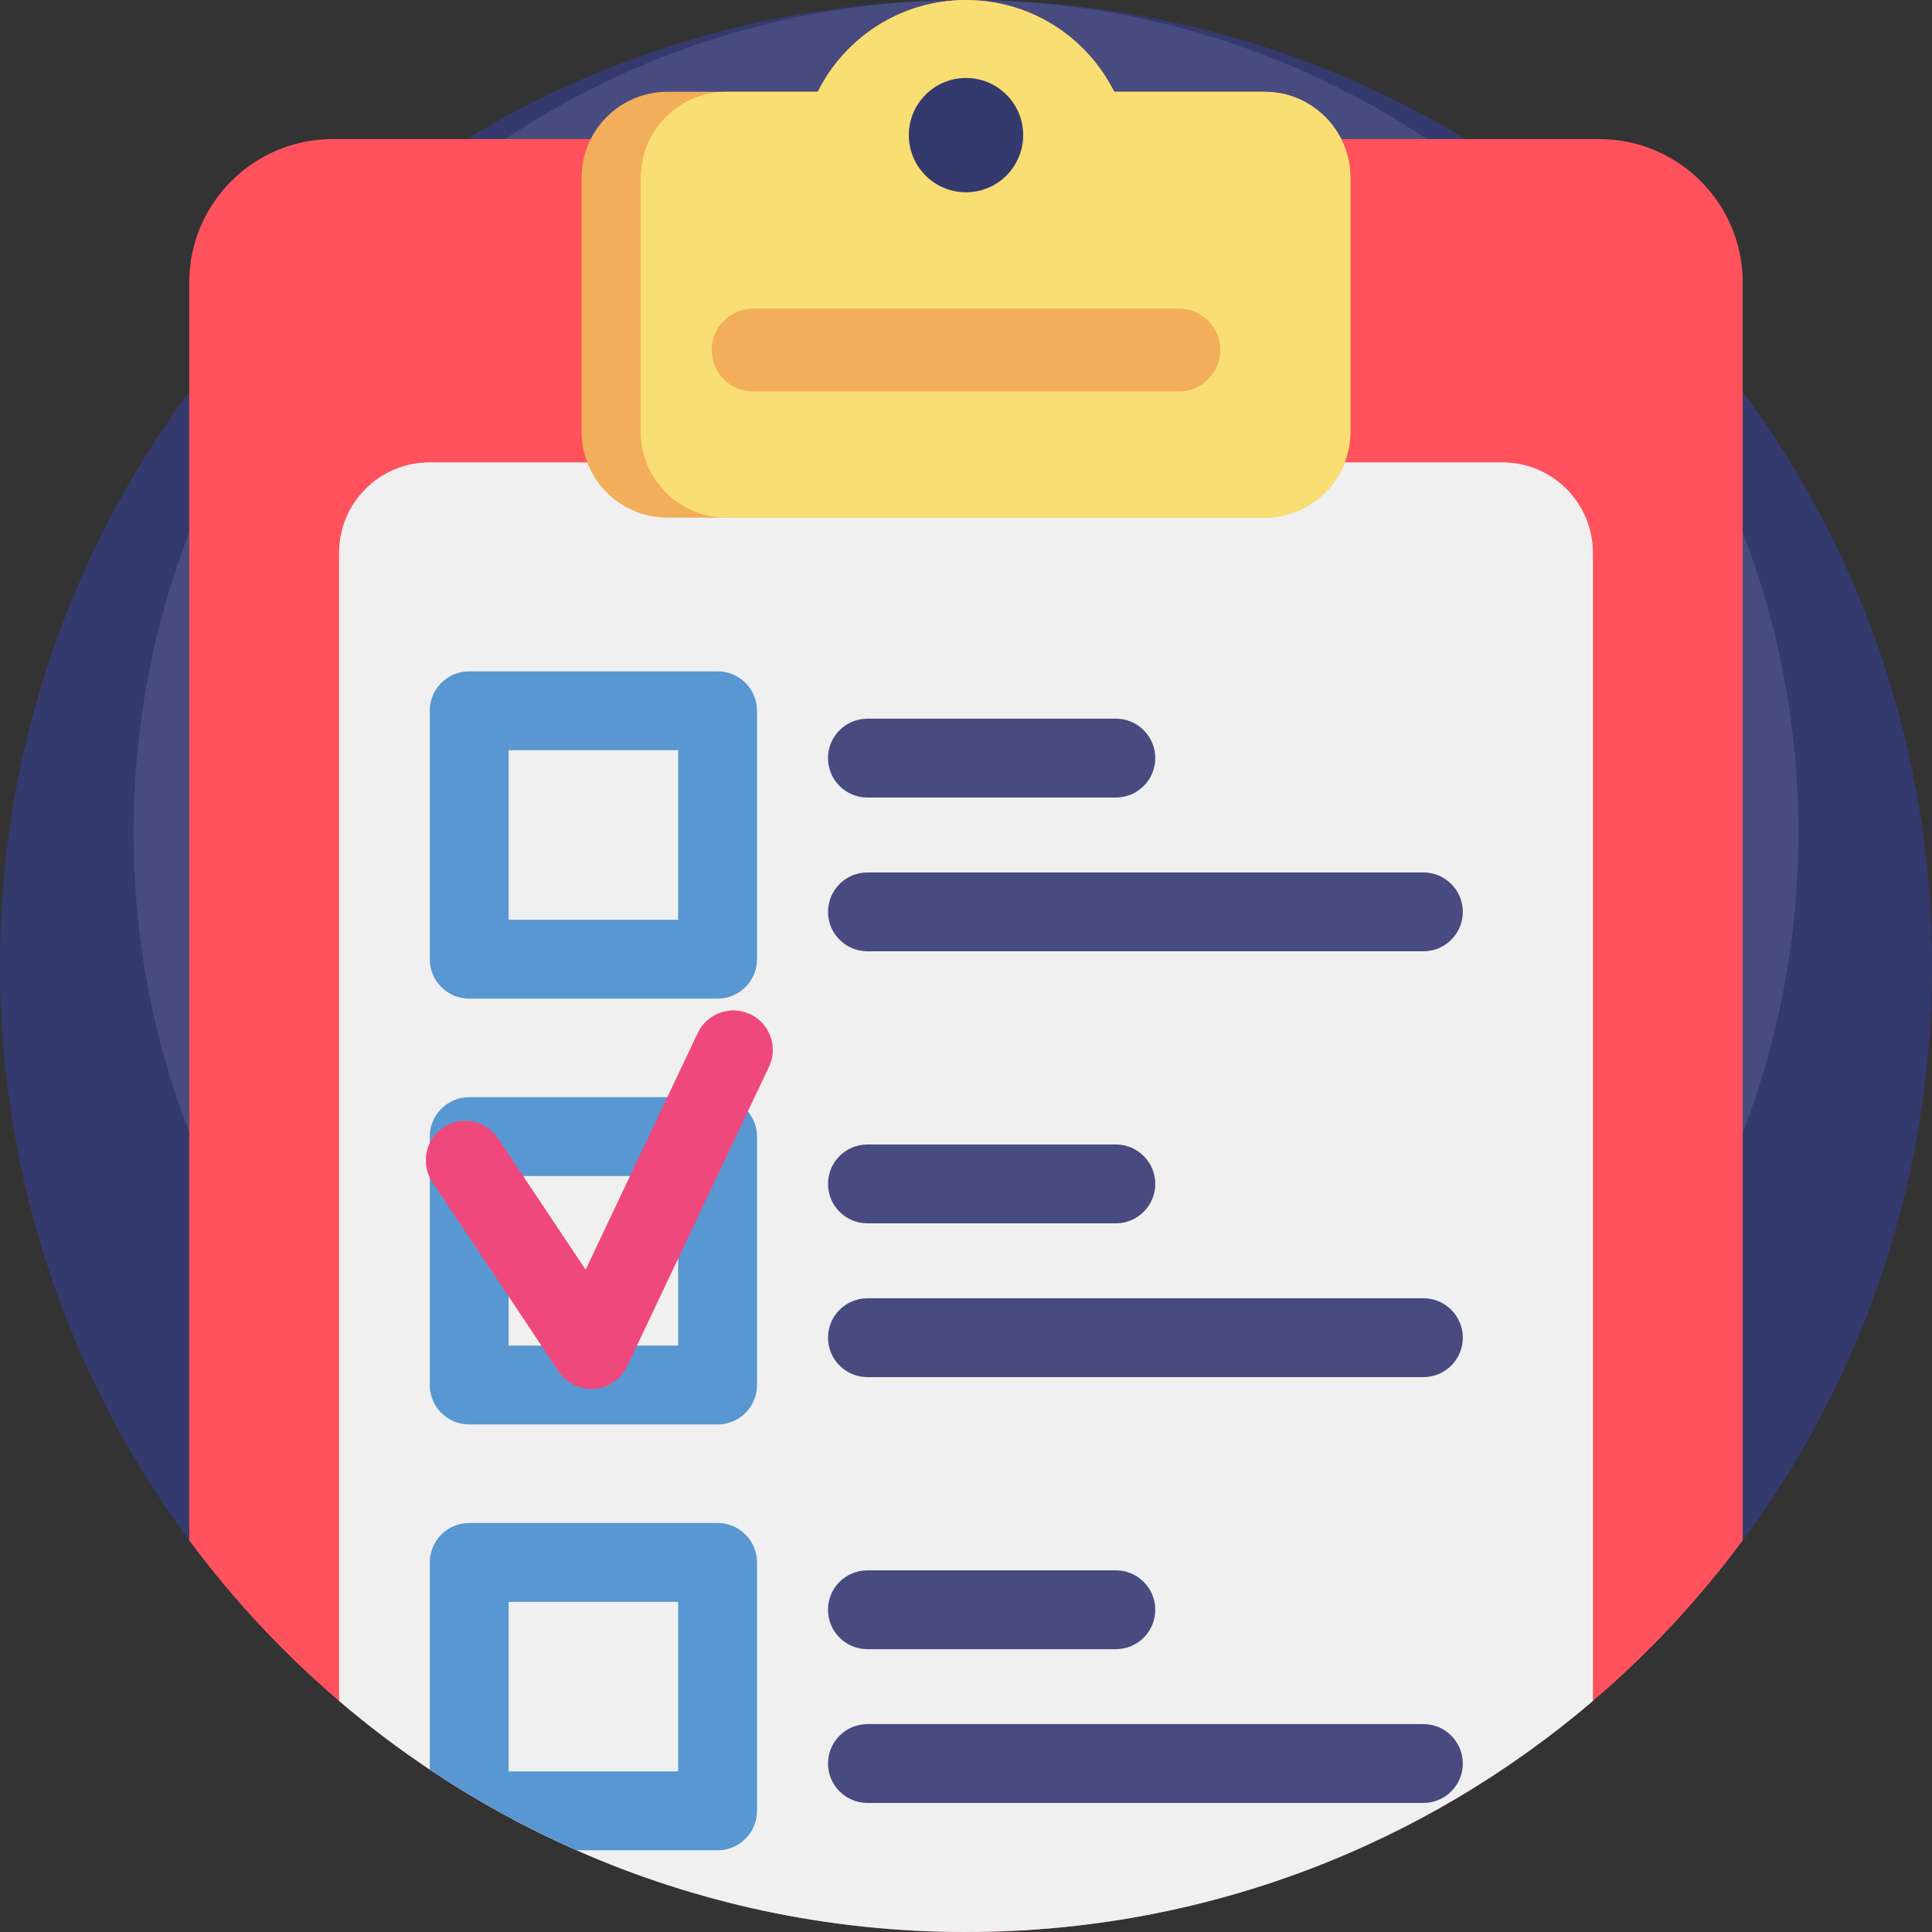 <?xml version="1.0" encoding="UTF-8"?> <svg xmlns="http://www.w3.org/2000/svg" width="60" height="60" viewBox="0 0 60 60" fill="none"><rect x="0" y="0" width="60" height="60" fill="#333333" stroke="none"/> <g clip-path="url(#clip0)"> <path d="M60 30C60 36.681 57.816 42.852 54.123 47.838C52.764 49.671 51.202 51.345 49.469 52.825C44.23 57.299 37.431 60 30 60C25.696 60 21.605 59.094 17.906 57.462C16.308 56.758 14.783 55.917 13.347 54.956C12.365 54.301 11.426 53.588 10.53 52.824C8.798 51.345 7.235 49.671 5.877 47.838C2.184 42.852 0 36.681 0 30C0 23.319 2.184 17.148 5.878 12.162C8.204 9.021 11.129 6.35 14.485 4.319C19.011 1.577 24.321 0 30 0C30.039 0 30.078 0 30.117 0.001C35.753 0.022 41.02 1.596 45.516 4.319C48.871 6.35 51.796 9.021 54.123 12.162C57.816 17.148 60 23.319 60 30Z" fill="#343A6E"></path> <path d="M55.853 25.853C55.853 31.611 53.971 36.929 50.788 41.226C49.618 42.806 48.272 44.248 46.779 45.523C42.263 49.379 36.404 51.707 30 51.707C26.291 51.707 22.766 50.926 19.578 49.519C18.201 48.912 16.887 48.188 15.649 47.36C14.803 46.795 13.993 46.181 13.222 45.523C11.729 44.248 10.382 42.806 9.212 41.226C6.029 36.929 4.147 31.61 4.147 25.853C4.147 20.096 6.029 14.777 9.212 10.48C11.217 7.774 13.738 5.472 16.629 3.722C20.53 1.359 25.106 0 30 0C30.034 0 30.068 0 30.101 0.001C34.958 0.019 39.497 1.375 43.371 3.722C46.262 5.472 48.783 7.774 50.788 10.48C53.971 14.777 55.853 20.096 55.853 25.853Z" fill="#484B7F"></path> <path d="M54.122 8.777V47.838C52.764 49.671 51.202 51.345 49.469 52.824C44.23 57.299 37.431 60 30 60C25.696 60 21.605 59.094 17.906 57.462C16.308 56.758 14.783 55.918 13.347 54.956C12.365 54.301 11.426 53.589 10.53 52.824C8.798 51.345 7.235 49.671 5.877 47.838V8.777C5.877 6.315 7.873 4.319 10.336 4.319H49.664C52.126 4.319 54.122 6.315 54.122 8.777Z" fill="#FF525D"></path> <path d="M49.469 17.17V52.825C44.23 57.299 37.431 60 30 60C25.696 60 21.605 59.094 17.906 57.462C16.308 56.758 14.783 55.918 13.347 54.956C12.365 54.301 11.426 53.589 10.53 52.824V17.17C10.53 15.617 11.788 14.36 13.339 14.36H46.659C48.211 14.36 49.469 15.617 49.469 17.17Z" fill="#F0F0F0"></path> <path d="M41.938 5.519V13.407C41.938 14.881 40.744 16.075 39.27 16.075H20.729C19.255 16.075 18.061 14.881 18.061 13.407V5.519C18.061 4.044 19.255 2.85 20.729 2.85H25.397C26.239 1.162 27.984 0.001 30 0.001C30.313 0.001 30.62 0.029 30.918 0.083C32.329 0.336 33.538 1.167 34.296 2.319C34.306 2.334 34.315 2.347 34.323 2.362C34.396 2.473 34.464 2.588 34.527 2.706C34.555 2.757 34.581 2.806 34.603 2.85H39.27C40.744 2.85 41.938 4.044 41.938 5.519Z" fill="#F2AE5A"></path> <path d="M41.938 5.519V13.407C41.938 14.881 40.745 16.075 39.27 16.075H22.566C21.091 16.075 19.898 14.881 19.898 13.407V5.519C19.898 4.044 21.092 2.85 22.566 2.85H25.397C26.239 1.162 27.984 0.001 30 0.001C30.313 0.001 30.621 0.029 30.918 0.083C32.329 0.336 33.539 1.167 34.297 2.319C34.306 2.334 34.315 2.347 34.324 2.362C34.402 2.488 34.47 2.604 34.527 2.706C34.555 2.757 34.581 2.806 34.603 2.85H39.271C40.745 2.85 41.938 4.044 41.938 5.519Z" fill="#F9DF73"></path> <path d="M30 5.972C30.981 5.972 31.776 5.177 31.776 4.196C31.776 3.216 30.981 2.421 30 2.421C29.019 2.421 28.224 3.216 28.224 4.196C28.224 5.177 29.019 5.972 30 5.972Z" fill="#343A6E"></path> <path d="M36.612 12.156H23.387C22.677 12.156 22.102 11.58 22.102 10.87C22.102 10.16 22.677 9.584 23.387 9.584H36.612C37.322 9.584 37.898 10.16 37.898 10.87C37.898 11.58 37.322 12.156 36.612 12.156Z" fill="#F2AE5A"></path> <path d="M22.286 31.013H14.571C13.895 31.013 13.347 30.464 13.347 29.788V22.074C13.347 21.397 13.895 20.849 14.571 20.849H22.286C22.962 20.849 23.51 21.397 23.51 22.074V29.788C23.51 30.464 22.962 31.013 22.286 31.013ZM15.796 28.564H21.061V23.298H15.796V28.564Z" fill="#5897D1"></path> <path d="M34.653 24.768H26.939C26.263 24.768 25.714 24.22 25.714 23.543C25.714 22.867 26.263 22.319 26.939 22.319H34.653C35.329 22.319 35.878 22.867 35.878 23.543C35.878 24.22 35.329 24.768 34.653 24.768Z" fill="#484B7F"></path> <path d="M44.205 29.543H26.94C26.264 29.543 25.715 28.995 25.715 28.319C25.715 27.643 26.264 27.094 26.94 27.094H44.205C44.881 27.094 45.429 27.643 45.429 28.319C45.429 28.995 44.881 29.543 44.205 29.543Z" fill="#484B7F"></path> <path d="M22.286 44.237H14.571C13.895 44.237 13.347 43.689 13.347 43.013V35.298C13.347 34.622 13.895 34.074 14.571 34.074H22.286C22.962 34.074 23.51 34.622 23.51 35.298V43.013C23.51 43.689 22.962 44.237 22.286 44.237ZM15.796 41.788H21.061V36.523H15.796V41.788Z" fill="#5897D1"></path> <path d="M34.653 37.992H26.939C26.263 37.992 25.714 37.444 25.714 36.768C25.714 36.091 26.263 35.543 26.939 35.543H34.653C35.329 35.543 35.878 36.091 35.878 36.768C35.878 37.444 35.329 37.992 34.653 37.992Z" fill="#484B7F"></path> <path d="M44.205 42.768H26.94C26.264 42.768 25.715 42.219 25.715 41.543C25.715 40.867 26.264 40.319 26.94 40.319H44.205C44.881 40.319 45.429 40.867 45.429 41.543C45.429 42.219 44.881 42.768 44.205 42.768Z" fill="#484B7F"></path> <path d="M22.286 47.298H14.571C13.895 47.298 13.347 47.847 13.347 48.523V54.956C14.783 55.917 16.308 56.758 17.906 57.462H22.286C22.962 57.462 23.51 56.913 23.51 56.237V48.523C23.51 47.847 22.962 47.298 22.286 47.298ZM21.061 55.013H15.796V49.747H21.061V55.013Z" fill="#5897D1"></path> <path d="M34.653 51.217H26.939C26.263 51.217 25.714 50.669 25.714 49.992C25.714 49.316 26.263 48.768 26.939 48.768H34.653C35.329 48.768 35.878 49.316 35.878 49.992C35.878 50.669 35.329 51.217 34.653 51.217Z" fill="#484B7F"></path> <path d="M44.205 55.992H26.94C26.264 55.992 25.715 55.444 25.715 54.768C25.715 54.091 26.264 53.543 26.94 53.543H44.205C44.881 53.543 45.429 54.091 45.429 54.768C45.429 55.444 44.881 55.992 44.205 55.992Z" fill="#484B7F"></path> <path d="M18.367 43.135C17.96 43.135 17.577 42.932 17.349 42.59L13.43 36.712C13.055 36.15 13.207 35.389 13.77 35.014C14.333 34.639 15.093 34.791 15.468 35.354L18.187 39.432L21.669 32.08C21.958 31.469 22.689 31.208 23.3 31.498C23.911 31.787 24.172 32.517 23.882 33.129L19.474 42.435C19.285 42.833 18.896 43.099 18.457 43.132C18.427 43.134 18.397 43.135 18.367 43.135Z" fill="#EF487D"></path> </g> <defs> <clipPath id="clip0"> <rect width="60" height="60" fill="white"></rect> </clipPath> </defs> </svg> 